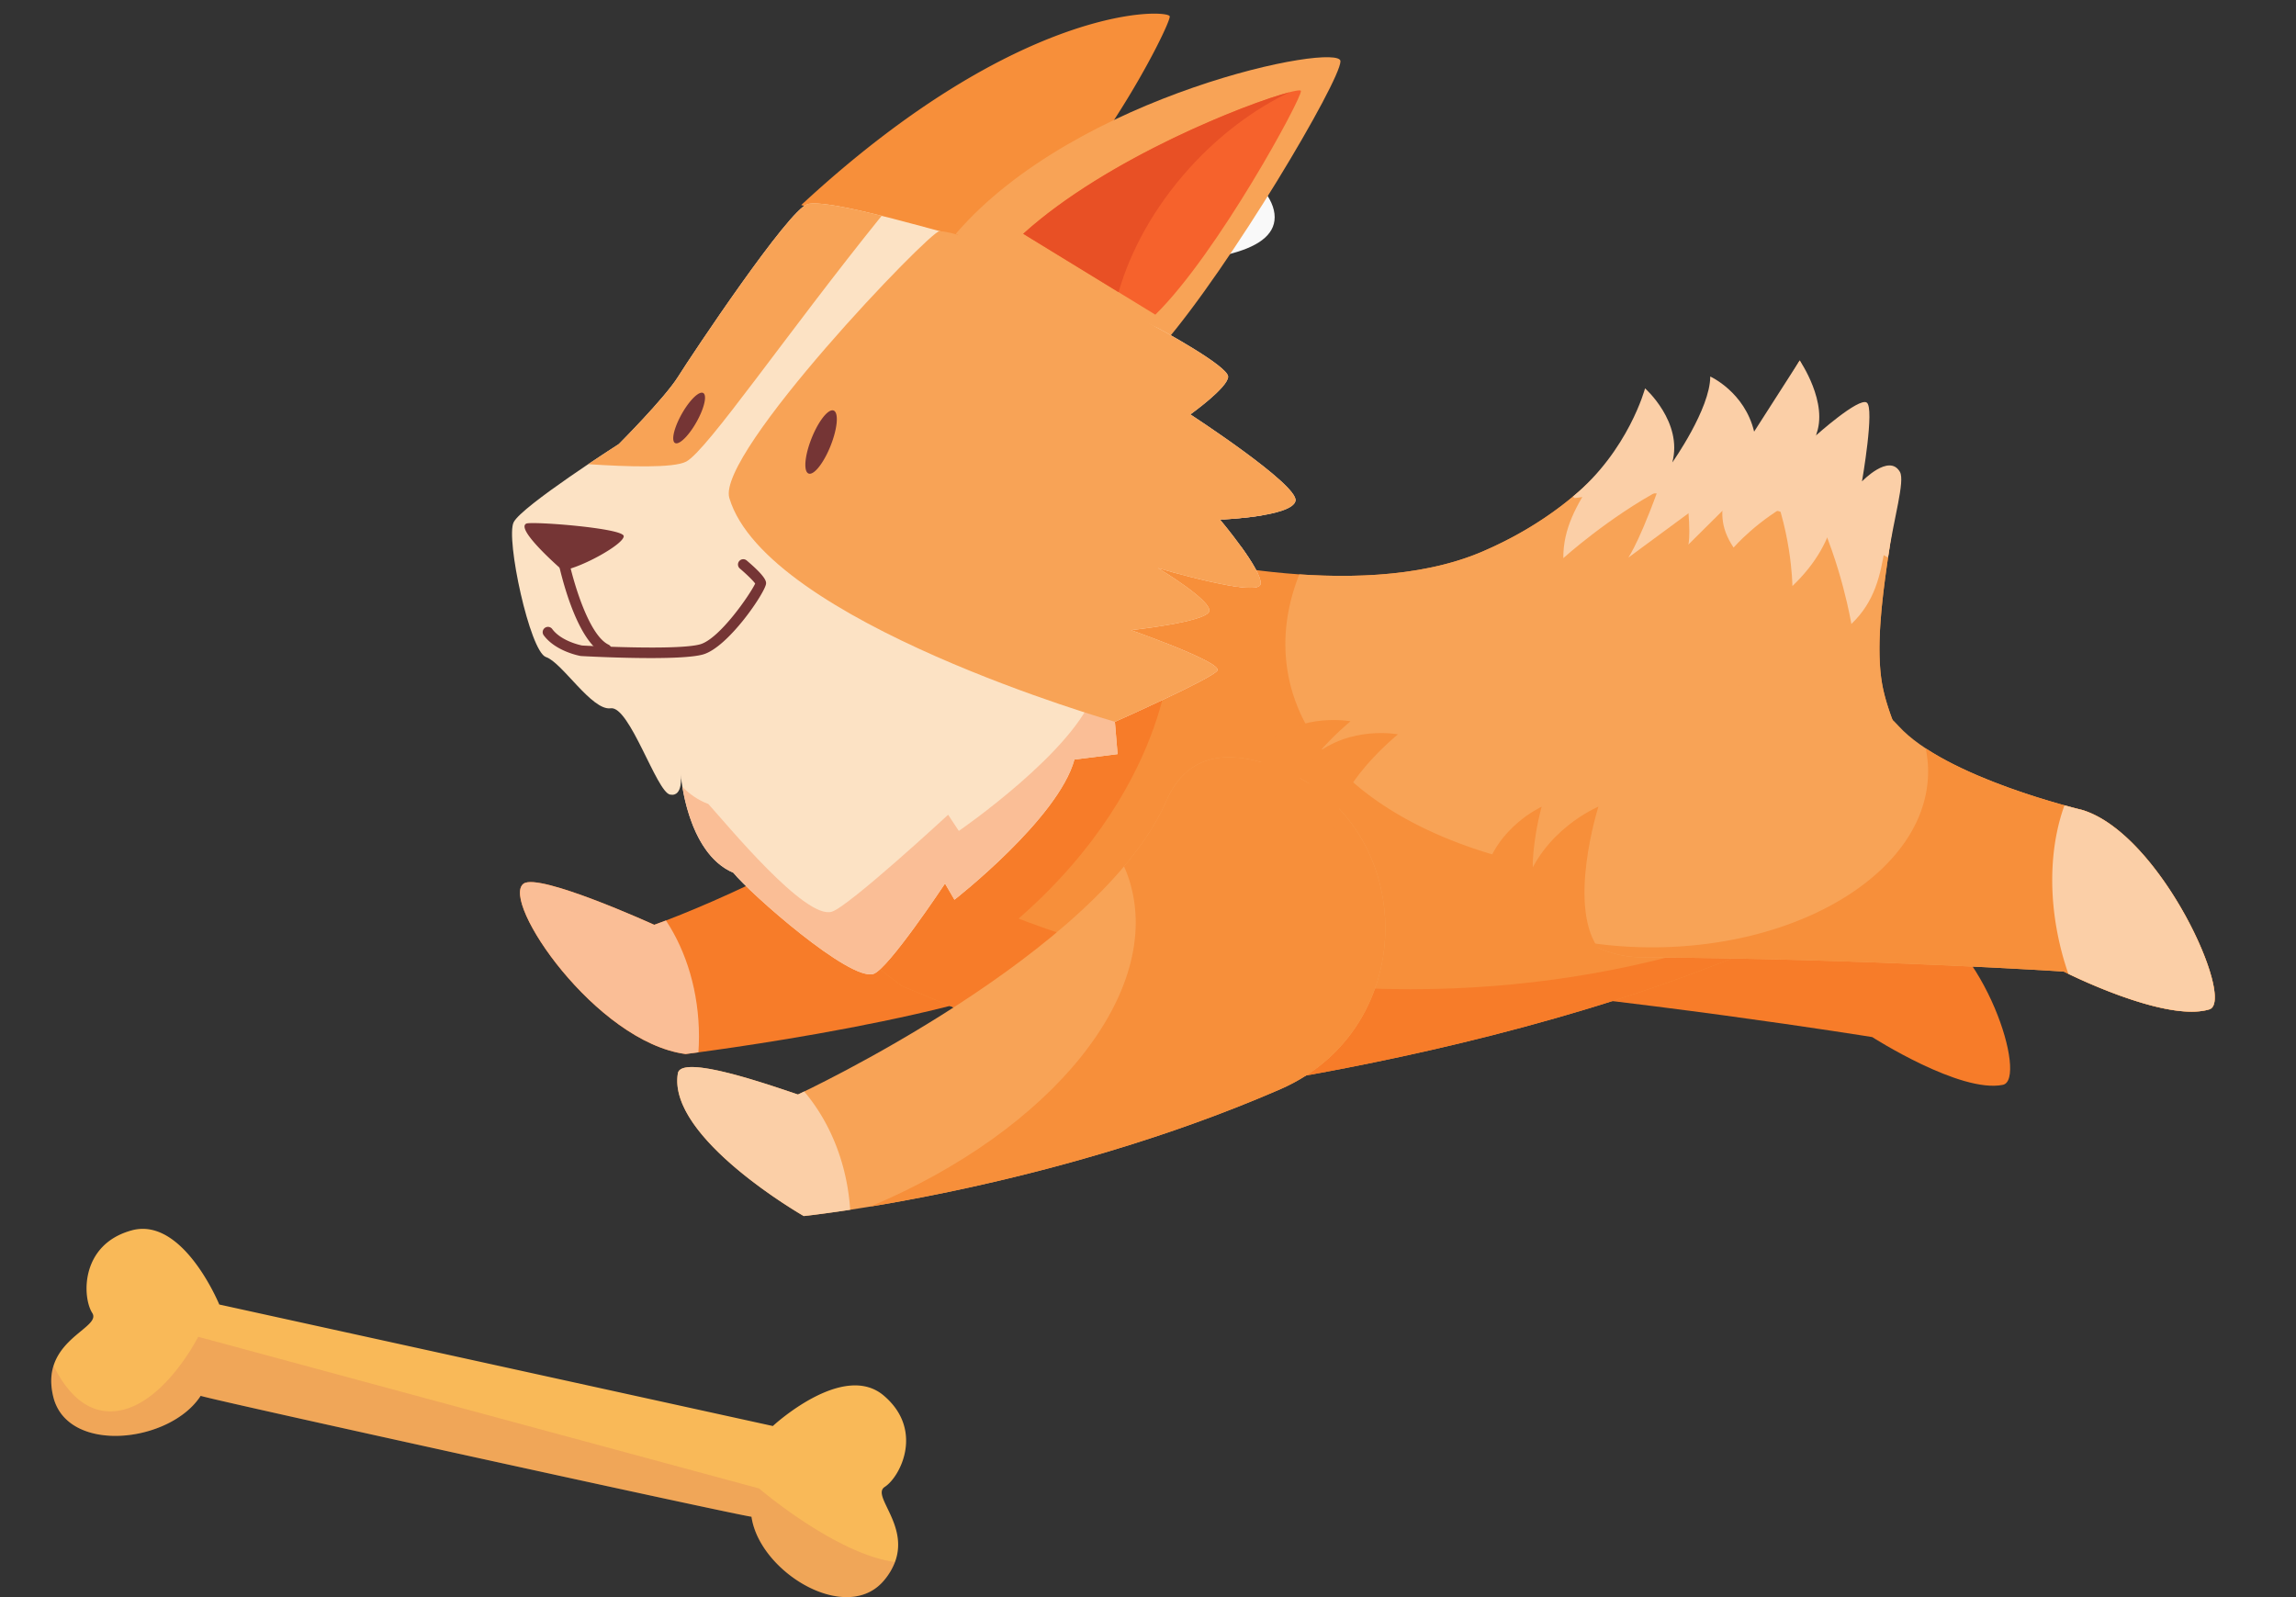 <svg xmlns="http://www.w3.org/2000/svg" xmlns:xlink="http://www.w3.org/1999/xlink" xml:space="preserve" width="230" height="160"><rect width="100%" height="100%" fill="#333333" stroke="none"/><path fill="#F9F9F9" d="M127.689 21.758c0 3.724-7.262 4.703-16.22 4.703s-16.22-.979-16.22-4.703 7.262-8.467 16.22-8.467 16.22 4.744 16.22 8.467"/><path fill="#F77C29" d="M98.089 75.098c-16.991 12.173-32.555 17.55-32.555 17.55s-11.551-5.256-13.088-4.121c-2.35 1.736 7.253 15.875 16.234 17.064 0 0 30.578-3.771 39.491-9.607S98.089 75.098 98.089 75.098"/><path fill="#FABE96" d="M52.446 88.527c1.536-1.135 13.089 4.119 13.089 4.119s.416-.143 1.177-.434c2.058 3.115 3.307 7.184 3.307 11.637q-.002.799-.056 1.576c-.822.109-1.283.168-1.283.168-8.981-1.191-18.583-15.331-16.234-17.066"/><path fill="#F77C29" d="M141.22 98.227c22.36 1.787 46.329 5.668 46.329 5.668s8.804 5.648 13.078 4.787c2.564-.518-1.837-14.395-8.757-17.104 0 0-12.764-5.797-16.288-10.559-10.282-13.893-46.728 7.012-34.362 17.208"/><path fill="#F78F3A" d="M195.681 83.92c-26.47 20.258-78.675 25.918-78.675 25.918l-26.66-11.063c-5.71-4.17-10.364-8.961-13.145-14.855l39.073-28.628s19.446 5.401 32.14 0c12.695-5.402 16.746-14.854 16.746-14.854s2.972 2.971 1.892 7.021c0 0 5.131-5.402 5.131-8.643 0 0 3.511 2.16 3.511 5.132l4.592-7.833s2.701 5.132 1.351 8.373c0 0 4.052-4.051 4.861-3.512.811.54-.27 8.104-.27 8.104s2.431-3.241 3.511-1.351-2.431 13.774-1.2 20.789c1.031 5.878 7.142 15.402 7.142 15.402"/><path fill="#F77C29" d="M95.434 97.041c20.428-13.539 21.615-30.166 21.615-30.166l-17.102 1.663-14.014 21.853z"/><path fill="#F77C29" d="M141.276 99.1c22.729 0 41.691-7.098 53.843-16.082.35.572.562.902.562.902-26.469 20.256-78.675 25.918-78.675 25.918l-26.66-11.063c-5.71-4.17-10.364-8.961-13.145-14.855l4.779-3.501C93.594 90.854 116.422 99.1 141.276 99.1"/><path fill="#F8A356" d="M148.415 55.292c12.694-5.402 16.745-14.855 16.745-14.855s2.971 2.972 1.891 7.022c0 0 5.132-5.401 5.132-8.643 0 0 3.512 2.16 3.512 5.131l4.591-7.831s2.701 5.131 1.351 8.371c0 0 4.051-4.051 4.862-3.511s-.271 8.104-.271 8.104 2.431-3.241 3.512-1.352c1.08 1.892-2.432 13.775-1.2 20.791.932 5.309 6.006 13.592 6.979 15.145a87 87 0 0 1-11.915 3.053c-27.294 4.986-51.727-3.605-54.572-19.188-.606-3.321-.181-6.692 1.126-9.988 5.923.405 12.73.102 18.257-2.249"/><path fill="#FBCFA7" d="M164.732 49.417c-2.387 0-4.721.172-6.991.48-.059-.048-.123-.094-.182-.142 5.595-4.65 7.232-10.85 7.232-10.85s3.812 3.372 2.731 7.423c0 0 3.8-5.369 3.8-8.609 0 0 3.444 1.544 4.396 5.521l4.566-7.126s2.957 4.288 1.607 7.529c0 0 4.298-3.854 5.108-3.313s-.476 7.897-.476 7.897 2.721-2.84 3.801-.95c.525.919-.623 4.652-1.194 8.587-6.707-4.032-15.18-6.447-24.398-6.447"/><path fill="#F8A356" d="M164.527 95.908c22.081.117 42.2 1.422 42.2 1.422s10.137 5.16 14.59 3.789c2.667-.82-4.836-17.611-12.756-19.984 0 0-13.649-3.215-18.362-8.396-8.18-8.994-24.766-3.24-33.938 5.313-6.678 6.227-1.123 17.807 8.266 17.856"/><path fill="#F78F3A" d="M165.472 94.904c15.285 0 27.675-7.893 27.675-17.627 0-.784-.088-1.553-.243-2.309 5.858 3.856 15.657 6.167 15.657 6.167 7.92 2.375 15.425 19.164 12.758 19.984-4.454 1.371-14.591-3.789-14.591-3.789s-20.12-1.305-42.199-1.422a10.95 10.95 0 0 1-5.48-1.486c2.06.312 4.21.482 6.423.482M117.175 1.633c.18.721-8.463 18.006-18.187 24.488L80.263 20.54C102.229.194 116.995.914 117.175 1.633"/><path fill="#F8A356" d="M134.28 6.135c0 1.98-10.984 20.526-17.826 28.449L95.747 23.421C107.812 9.376 134.28 4.154 134.28 6.135"/><path fill="#FCE2C4" d="M87.51 97.561c1.494-.504 7.157-9.049 7.157-9.049l.946 1.621s10.397-8.104 12.019-14.044l4.321-.54-.271-3.241s9.724-4.322 10.264-5.132c.54-.811-8.644-4.051-8.644-4.051s7.563-.812 7.833-1.892-5.132-4.32-5.132-4.32 9.994 2.971 10.264 1.619c.271-1.35-4.052-6.481-4.052-6.481s7.293-.271 7.563-1.892c.27-1.619-10.534-8.642-10.534-8.642s3.782-2.701 3.782-3.782-7.023-4.86-7.023-4.86-19.716-9.184-21.877-9.724-11.344-3.242-13.234-2.701-11.613 15.125-12.964 17.285-5.941 6.753-5.941 6.753-9.724 6.212-10.534 7.832 1.621 12.964 3.241 13.505c1.62.54 4.592 5.401 6.481 5.132 1.891-.271 4.592 8.373 5.942 8.643s1.081-1.981 1.081-1.981.585 7.833 5.266 9.814c1.643 2.04 11.685 10.922 14.046 10.128"/><path fill="#FABE96" d="M126.413 51.631c-1.527.255-3.142.364-3.839.402-1.604-1.051-3.416-2.011-3.416-2.011s3.956 1.039 7.255 1.609M123.022 58.634c-2.896-1.144-6.925-2.398-6.925-2.398s6.236-.591 8.257-1.435c1.043 1.447 2.048 3.059 1.913 3.73-.098.496-1.504.41-3.245.103M70.955 80.543c1.861 2.041 9.69 11.591 12.364 10.796 1.693-.502 11.66-9.717 11.66-9.717l1.071 1.621s11.783-8.103 13.619-14.044l4.896-.54-.306-3.241s1.044-.409 2.504-.999c2.539.999 5.495 2.286 5.182 2.756-.541.811-10.264 5.131-10.264 5.131l.27 3.241-4.32.541c-1.621 5.943-12.02 14.044-12.02 14.044l-.944-1.621s-5.664 8.545-7.158 9.049c-2.36.793-12.401-8.088-14.044-10.129-3.541-1.498-4.738-6.342-5.111-8.613.71.729 1.567 1.34 2.601 1.725"/><path fill="#F8A356" d="M58.924 46.501c1.724-1.158 3.063-2.014 3.063-2.014s4.592-4.592 5.942-6.753c1.351-2.16 11.073-16.745 12.964-17.285 1.048-.3 4.336.397 7.427 1.169-9.566 11.869-17.49 23.518-19.582 24.625-1.251.663-5.869.522-9.814.258M94.127 23.151c4.87.376 21.877 9.723 21.877 9.723s7.023 3.781 7.023 4.862-3.782 3.781-3.782 3.781 10.804 7.021 10.534 8.643c-.271 1.62-7.563 1.89-7.563 1.89s4.322 5.132 4.052 6.483-10.264-1.621-10.264-1.621 5.402 3.241 5.132 4.321c-.27 1.081-7.833 1.891-7.833 1.891s9.184 3.241 8.644 4.051c-.54.812-10.263 5.132-10.263 5.132S76.751 62.315 73.061 49.89c-1.324-4.454 20.125-26.812 21.066-26.739"/><path fill="#753535" d="M56.366 57.147c1.894-.287 6.115-2.621 6.115-3.432s-9.233-1.508-9.755-1.262c-1.164.551 3.64 4.694 3.64 4.694M58.22 65.722l-.062-.007c-.103-.018-2.52-.461-3.712-2.1a.53.53 0 0 1 .855-.623c.879 1.21 2.763 1.625 3.014 1.676.637.035 9.564.505 11.813-.118 1.966-.547 5.053-5.065 5.521-6.09-.212-.304-.92-.985-1.534-1.505a.528.528 0 1 1 .682-.808c1.943 1.645 1.943 2.1 1.943 2.294 0 .796-3.771 6.416-6.329 7.127-.99.275-3.062.358-5.22.358-3.265.001-6.733-.189-6.971-.204"/><path fill="#753535" d="M60.72 65.582a.527.527 0 0 0 .233-1.004c-2.043-.997-3.602-6.599-4.029-8.673a.53.53 0 0 0-1.036.213c.168.816 1.724 8.007 4.601 9.411a.5.5 0 0 0 .231.053M81.158 44.283c.627-1.754 1.624-3.176 2.229-3.176.604 0 .586 1.422-.041 3.176-.626 1.754-1.624 3.176-2.229 3.176-.603-.001-.586-1.422.041-3.176M68.147 41.741c.729-1.399 1.719-2.474 2.209-2.399.488.073.294 1.268-.438 2.668-.729 1.398-1.719 2.474-2.208 2.399s-.293-1.268.437-2.668"/><path fill="#F6622C" d="M130.319 9.106c.135.675-8.373 16.34-14.585 22.417L102.5 23.421c9.858-8.913 27.684-14.99 27.819-14.315"/><path fill="#F8A356" d="M128.227 109.131c-23.395 10.158-47.712 12.693-47.712 12.693s-13.7-7.834-12.61-14.295c.33-1.953 9.172 1.16 12.028 2.119 0 0 30.231-14.064 36.92-29.443 1.881-4.326 5.46-5.033 9.632-3.816 15.536 4.534 16.587 26.297 1.742 32.742"/><path fill="#F78F3A" d="M113.122 88.158c-.147-.467-.326-.92-.521-1.365 1.804-2.141 3.278-4.35 4.251-6.588 1.881-4.325 5.46-5.033 9.632-3.815 15.538 4.533 16.588 26.296 1.742 32.742-15.896 6.902-32.214 10.285-41.044 11.744 18.152-7.63 29.491-21.466 25.94-32.718"/><path fill="#FBCFA7" d="M80.515 121.824s-13.7-7.834-12.61-14.295c.33-1.953 9.173 1.16 12.028 2.119 0 0 .224-.104.627-.301 2.598 3.066 4.301 7.219 4.606 11.848-2.944.451-4.651.629-4.651.629M206.694 95.973c-1.581-5.586-1.42-11.063.113-15.295 1.087.3 1.753.458 1.753.458 7.921 2.373 15.424 19.164 12.757 19.984-3.883 1.195-12.084-2.574-14.122-3.559a33 33 0 0 1-.501-1.588"/><path fill="#E85025" d="M129.175 9.24c-3.541 1.691-7.029 4.275-10.073 7.657-3.471 3.855-5.843 8.176-7.05 12.371l-9.552-5.847c8.401-7.596 22.58-13.128 26.675-14.181"/><path fill="#F78F3A" d="M152.68 89.021c1.742-5.859 7.441-8.211 7.441-8.211s-3.246 10.213.158 14.411c-3.772-.721-6.589-1.871-7.599-6.2"/><path fill="#F78F3A" d="M148.755 87.473c1.237-4.662 5.677-6.652 5.677-6.652s-2.32 8.132.463 11.365c-2.993-.483-5.242-1.323-6.14-4.713M131.568 75.745c3.692-3.104 8.469-2.177 8.469-2.177s-6.576 5.318-6.156 9.563c-2.171-2.115-3.527-4.095-2.313-7.386"/><path fill="#F78F3A" d="M126.817 74.438c3.693-3.103 8.47-2.177 8.47-2.177s-6.576 5.318-6.156 9.563c-2.171-2.114-3.528-4.095-2.314-7.386"/><path fill="#FBCFA7" d="M166.957 46.583c-2.48 7.384-3.843 9.28-3.843 9.28l9.262-6.827z"/><path fill="#FBCFA7" d="M168.698 47.41c.837 5.951.43 7.149.43 7.149l6.51-6.459zM176.845 47.269c2.657 5.458 2.709 11.439 2.709 11.439 2.338-2.233 3.848-4.783 4.324-7.729z"/><path fill="#FBCFA7" d="M181.812 51.03c2.657 5.458 3.647 11.48 3.647 11.48 2.339-2.233 2.909-4.824 3.385-7.77zM166.445 49c-5.264 2.792-9.842 6.914-9.842 6.914-.017-2.979 1.32-5.287 2.951-7.819zM179.889 50.112c-3.76 1.889-6.228 4.743-6.228 4.743-1.431-2.131-1.232-3.755-.857-5.531z"/><path fill="#F9B958" d="M89.657 156.48a6.3 6.3 0 0 1-1.039 1.771c-3.718 4.6-12.529-.711-13.34-6.305-1.377-.137-53.858-11.656-55.176-12.111-3.068 4.742-13.304 5.873-14.754.139-.314-1.262-.262-2.299.016-3.16.978-3.086 4.656-4.063 3.877-5.281-1.013-1.582-1.202-6.865 3.95-8.275 5.151-1.404 8.774 7.428 8.774 7.428l55.454 12.172s6.997-6.5 11.087-3.068c4.088 3.439 1.695 8.154.123 9.168-1.365.874 2.424 3.772 1.028 7.522"/><g opacity=".13"><defs><path id="a" d="M5.134 133.92h84.523V160H5.134z"/></defs><clipPath id="b"><use xlink:href="#a" overflow="visible"/></clipPath><path fill="#B32455" d="M89.657 156.48a6.3 6.3 0 0 1-1.039 1.771c-3.718 4.6-12.529-.711-13.34-6.305-1.377-.137-53.858-11.656-55.176-12.111-3.068 4.742-13.304 5.873-14.754.139-.314-1.262-.262-2.299.016-3.16 1.046 2.133 2.884 4.633 5.77 4.576 5.009-.094 8.724-7.471 8.724-7.471l56.18 15.195c-.001.001 7.704 6.593 13.619 7.366" clip-path="url(#b)"/></g></svg>